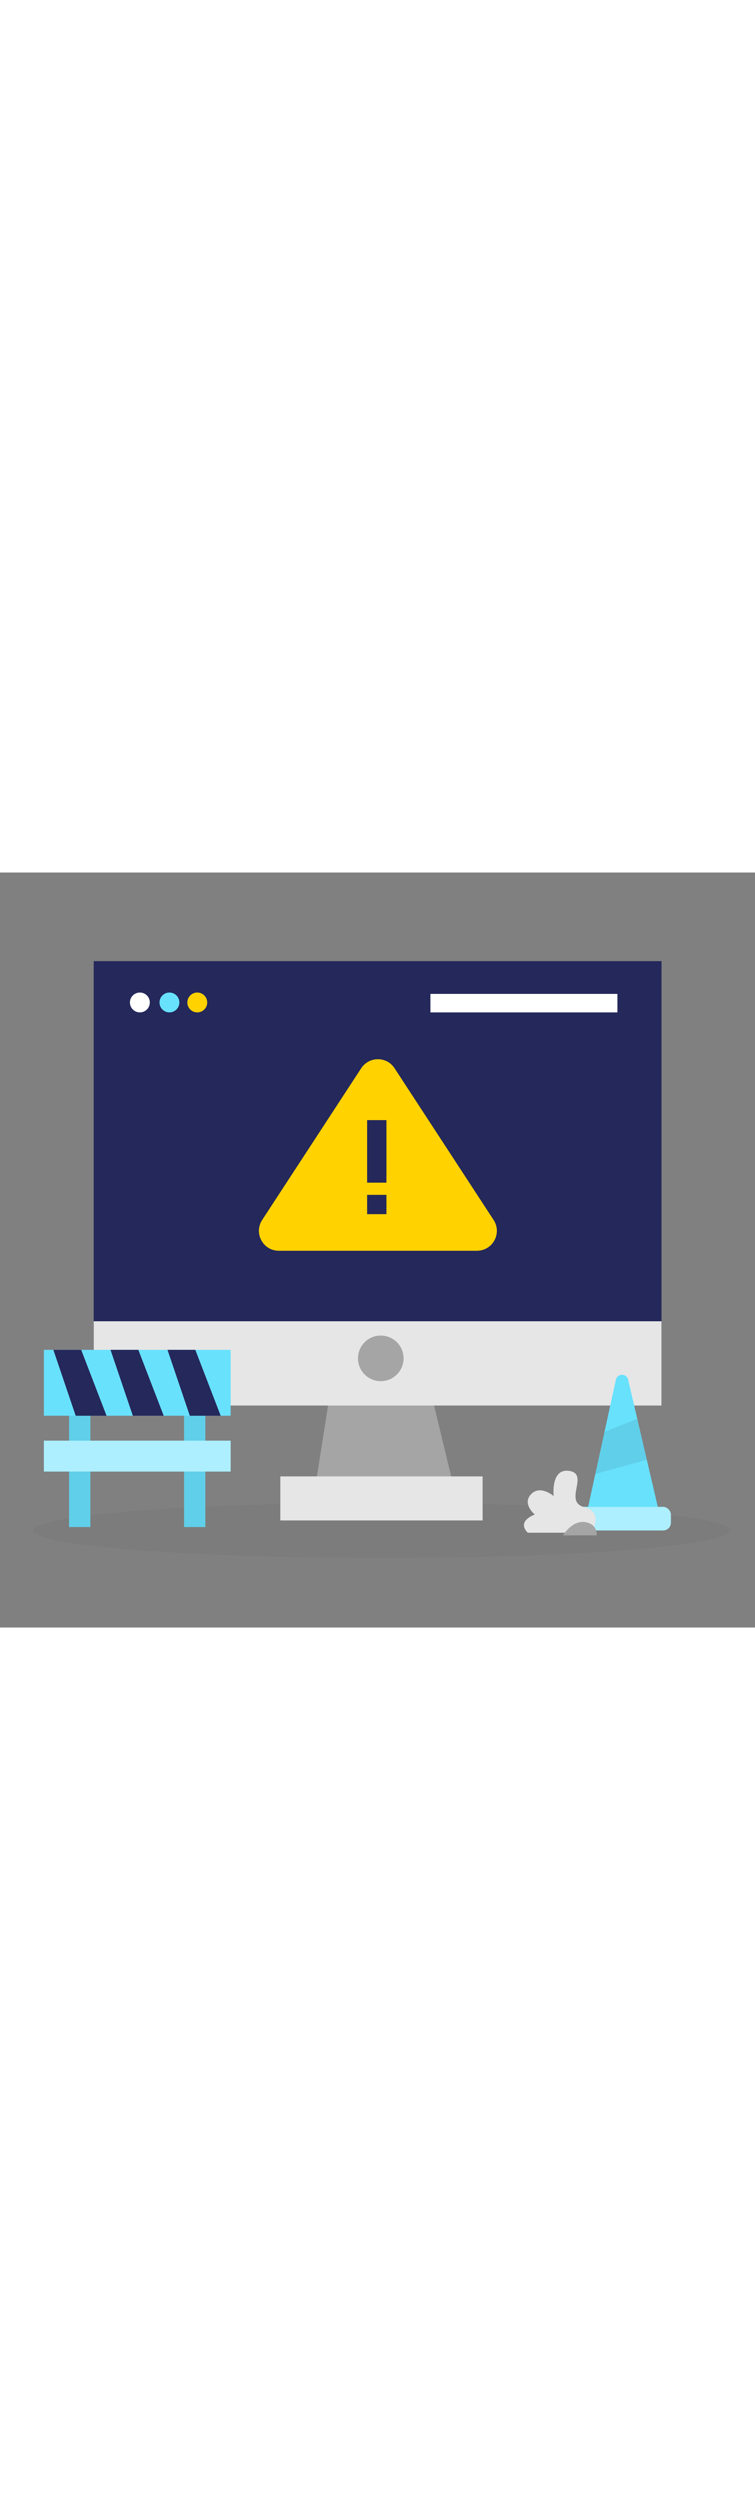 <svg id="_0167_under_constructions" xmlns="http://www.w3.org/2000/svg" viewBox="0 0 500 500" data-imageid="under-constructions-55" imageName="Under Constructions" class="illustrations_image" style="width: 151px;"><rect x="0" y="0" width="500" height="500" fill="#808080" stroke="none"/><defs><style>.cls-1_under-constructions-55{fill:#fff;}.cls-2_under-constructions-55{opacity:.46;}.cls-2_under-constructions-55,.cls-3_under-constructions-55,.cls-4_under-constructions-55{fill:none;}.cls-5_under-constructions-55{fill:#a5a5a5;}.cls-6_under-constructions-55{fill:#e6e6e6;}.cls-3_under-constructions-55{opacity:.03;}.cls-4_under-constructions-55{opacity:.08;}.cls-7_under-constructions-55{fill:#24285b;}.cls-8_under-constructions-55{fill:#000001;}.cls-9_under-constructions-55{fill:#ffd200;}.cls-10_under-constructions-55{fill:#68e1fd;}</style></defs><g id="sd_under-constructions-55" class="cls-3_under-constructions-55"><ellipse class="cls-8_under-constructions-55" cx="252.53" cy="435.7" rx="230.7" ry="18.28"/></g><g id="monitor_under-constructions-55"><rect class="cls-7_under-constructions-55" x="62.06" y="58.7" width="376.03" height="294.29"/><polygon class="cls-5_under-constructions-55" points="221.66 325.08 207.37 415.82 302.63 415.82 280.73 325.08 221.66 325.08"/><rect class="cls-6_under-constructions-55" x="62.06" y="297.18" width="376.03" height="55.81"/><circle class="cls-5_under-constructions-55" cx="252.17" cy="321.75" r="15.1"/><rect class="cls-6_under-constructions-55" x="185.64" y="399.92" width="133.97" height="29.16"/><circle class="cls-1_under-constructions-55" cx="92.63" cy="86.06" r="6.58"/><circle class="cls-10_under-constructions-55 targetColor" cx="112.21" cy="86.06" r="6.58" style="fill: rgb(104, 225, 253);"/><circle class="cls-9_under-constructions-55" cx="130.65" cy="86.06" r="6.58"/><path class="cls-9_under-constructions-55" d="m239.21,129.62l-65.59,100.48c-5.72,8.77.57,20.39,11.04,20.39h131.19c10.47,0,16.76-11.62,11.04-20.39l-65.59-100.48c-5.2-7.97-16.87-7.97-22.07,0Z"/><rect class="cls-7_under-constructions-55" x="243.13" y="163.97" width="12.78" height="41.42"/><rect class="cls-7_under-constructions-55" x="243.13" y="213.47" width="12.78" height="12.78"/><rect class="cls-1_under-constructions-55" x="285.05" y="80.38" width="123.83" height="12.26"/></g><g id="mtc_under-constructions-55"><rect class="cls-10_under-constructions-55 targetColor" x="45.75" y="353.69" width="14.1" height="79.77" style="fill: rgb(104, 225, 253);"/><rect class="cls-10_under-constructions-55 targetColor" x="121.9" y="353.69" width="14.1" height="79.77" style="fill: rgb(104, 225, 253);"/><g class="cls-4_under-constructions-55"><rect class="cls-8_under-constructions-55" x="45.75" y="353.69" width="14.1" height="79.77"/></g><g class="cls-4_under-constructions-55"><rect class="cls-8_under-constructions-55" x="121.9" y="353.69" width="14.1" height="79.77"/></g><rect class="cls-10_under-constructions-55 targetColor" x="29.07" y="316.11" width="123.67" height="43.62" style="fill: rgb(104, 225, 253);"/><polygon class="cls-7_under-constructions-55" points="35.34 316.11 50.12 359.74 70.56 359.74 53.76 316.11 35.34 316.11"/><polygon class="cls-7_under-constructions-55" points="73.19 316.11 87.97 359.74 108.41 359.74 91.61 316.11 73.19 316.11"/><polygon class="cls-7_under-constructions-55" points="110.93 316.11 125.7 359.74 146.15 359.74 129.35 316.11 110.93 316.11"/><rect class="cls-10_under-constructions-55 targetColor" x="29.07" y="376.26" width="123.67" height="20.45" style="fill: rgb(104, 225, 253);"/><g class="cls-2_under-constructions-55"><rect class="cls-1_under-constructions-55" x="29.07" y="376.26" width="123.67" height="20.45"/></g></g><g id="cone_under-constructions-55"><path class="cls-10_under-constructions-55 targetColor" d="m387.53,429.08l20.34-93.18c.94-4.33,7.1-4.37,8.11-.06l22.11,94.78-50.56-1.54Z" style="fill: rgb(104, 225, 253);"/><rect class="cls-10_under-constructions-55 targetColor" x="380.75" y="420.09" width="63.55" height="15.61" rx="5.12" ry="5.12" style="fill: rgb(104, 225, 253);"/><g class="cls-2_under-constructions-55"><rect class="cls-1_under-constructions-55" x="380.75" y="420.09" width="63.55" height="15.61" rx="5.12" ry="5.12"/></g><g class="cls-4_under-constructions-55"><polygon class="cls-8_under-constructions-55" points="400.33 370.45 422.03 361.76 428.36 388.89 394.24 398.33 400.33 370.45"/></g><path class="cls-6_under-constructions-55" d="m391.41,437.21s9.24-13.29-4.54-16.95c-13.79-3.67,3.32-21.57-9.51-23.92-12.83-2.35-10.69,16.59-10.69,16.59,0,0-8.86-7.64-14.97-1.22-6.11,6.42,2.44,13.45,2.44,13.45,0,0-12.34,4.26-4.64,12.05h41.91Z"/><path class="cls-5_under-constructions-55" d="m372.87,438.97s5.87-10.04,14.52-8.8c8.65,1.24,7.72,8.8,7.72,8.8h-22.24Z"/></g></svg>